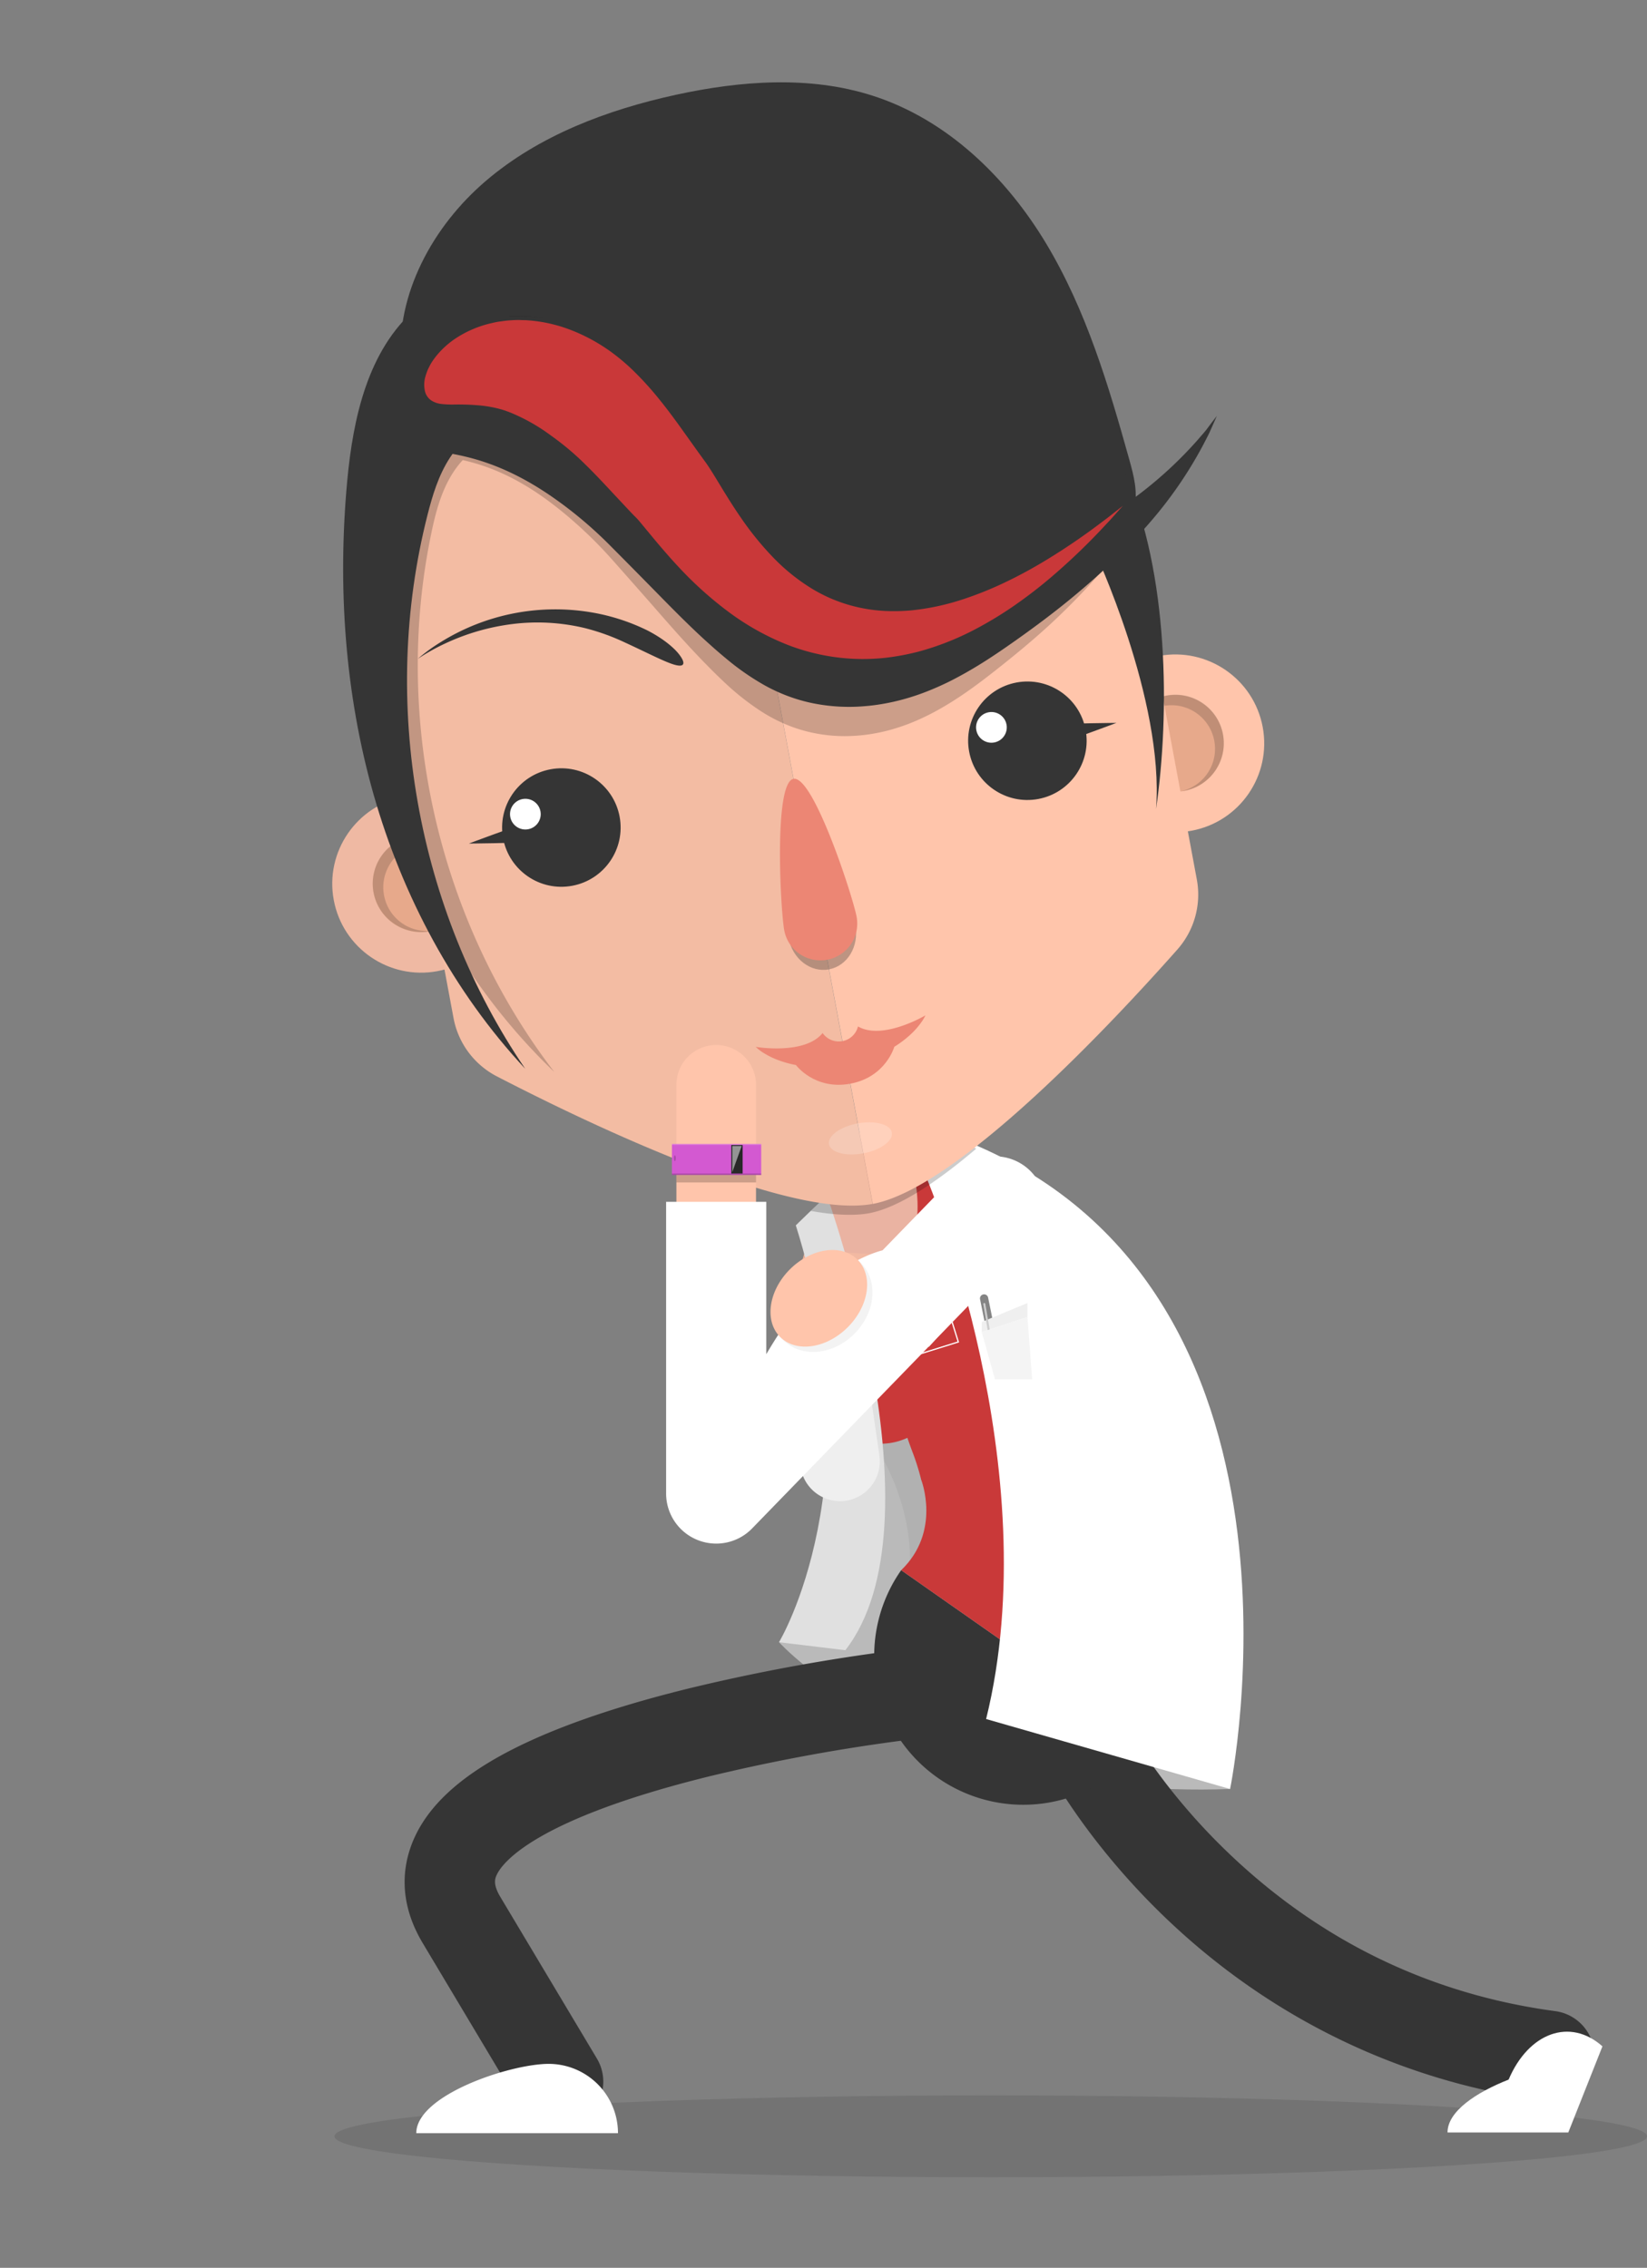 <svg xmlns="http://www.w3.org/2000/svg" viewBox="0 0 800.24 1102">
  <rect x="0" y="0" width="800.24" height="1102" fill="#808080" stroke="none"/>
  <title>The Maximizer</title>
  <path d="M1458,895.55,1438.25,920l1.73,11.92c.09.63.21,1.24.36,1.85l21.43-21.86Z" transform="translate(-1051 -219)" opacity="0.2"/>
  <path d="M1445.25,818.85s-18.92,39.45,4.14,66.66l28.74-28.94Z" transform="translate(-1051 -219)" fill="#e8b09a"/>
  <ellipse cx="481.38" cy="1038.1" rx="318.87" ry="19.9" opacity="0.1"/>
  <path d="M1429.5,1017s69.16,76.67,219.16,71.33l-33-130.33-81.23-137.33L1458,895.55S1478.67,976.33,1429.5,1017Z" transform="translate(-1051 -219)" fill="#bababa"/>
  <path d="M1803.83,1239.93a22.15,22.15,0,0,1-3-.2c-69.76-9.39-133.66-40.52-184.78-90-38.67-37.45-56.61-72.34-57.36-73.81a21.94,21.94,0,0,1,39.1-19.91c.29.57,16.23,31,50,63.34,44.75,42.87,98.22,68.76,158.92,76.93a21.94,21.94,0,0,1-2.9,43.68Z" transform="translate(-1051 -219)" fill="#353535"/>
  <path d="M1322.2,1252.51a21.92,21.92,0,0,1-18.85-10.69l-46.94-78.57c-13.28-22.23-9.11-41-3.28-52.87,8.6-17.46,26.82-32.36,55.7-45.56,20.26-9.26,46.08-17.78,76.75-25.33A918.55,918.55,0,0,1,1485.94,1021a21.94,21.94,0,0,1,5.13,43.58,890.19,890.19,0,0,0-95.39,17.59c-84.24,20.78-100.27,41.67-103.18,47.57-.89,1.82-2.25,4.57,1.58,11l46.94,78.57a21.94,21.94,0,0,1-18.81,33.19Z" transform="translate(-1051 -219)" fill="#353535"/>
  <path d="M1475.57,920.55s24.12,33.45,15.94,74.12L1528,967.5,1501.79,901Z" transform="translate(-1051 -219)" opacity="0.05"/>
  <path d="M1317.59,1221.9a33.67,33.67,0,0,1,33.67,33.67h-98C1253.31,1237,1299,1221.9,1317.59,1221.9Z" transform="translate(-1051 -219)" fill="#fff"/>
  <path d="M1784,1229.54c-15.66,6.18-29.68,15.39-29.68,25.69H1813l16.59-41.85C1813.89,1199.38,1793.74,1206.66,1784,1229.54Z" transform="translate(-1051 -219)" fill="#fff"/>
  <path d="M1458.4,905.24" transform="translate(-1051 -219)" fill="none" stroke="#c93939" stroke-miterlimit="10" stroke-width="158.16"/>
  <path d="M1488.86,982a72.43,72.43,0,1,0,118.65,83.12Z" transform="translate(-1051 -219)" fill="#353535"/>
  <path d="M1498.57,938l130.36-41.59q-2.9-10.12-6.77-20.34c-17.55-46.18-57-75.26-131.11-120.16L1440,814.43c34.76,36.4,43.52,81.61,54.39,110.23A114.58,114.58,0,0,1,1498.57,938Z" transform="translate(-1051 -219)" fill="#c93939"/>
  <ellipse cx="424.57" cy="586.25" rx="21.26" ry="38.09" fill="#eab3a2"/>
  <path d="M1440,814.43c19.62,18.37,2.4,70,11.14,88.51a30.71,30.71,0,0,0,54.8,1.49l3.55-23.68-44.84-36.22-15.69-35.2Z" transform="translate(-1051 -219)" fill="#c93939"/>
  <path d="M1452.73,799.81s57.32,159,9,221.08L1429.5,1017s47.33-78.14,8.16-202.57Z" transform="translate(-1051 -219)" fill="#e0e0e0"/>
  <path d="M1498.57,938s9.94,25.09-9.7,44l118.65,83.12s52.61-68.82,21.41-168.74l-72.57-26.58Z" transform="translate(-1051 -219)" fill="#c93939"/>
  <g>
    <path d="M1517,871.29l-36,11.25-6.46-20.69,36-11.25Zm-35.63,10.49,34.87-10.88-6.1-19.53-34.87,10.88Z" transform="translate(-1051 -219)" fill="#fff"/>
    <path d="M1501.29,861.4l.08,1.54-2.84.89c-.08,0-.12.09-.11.22l.05,1.48s0,.2.19.13l2.79-.87.06,1.48-2.77.87c-.15,0-.17.08-.17.18l.09,2c0,.13,0,.28.23.2l2.76-.86.06,1.58-3.33,1a.88.88,0,0,1-1.12-.84l-.27-6.35a1.52,1.52,0,0,1,1-1.71Z" transform="translate(-1051 -219)" fill="#fff"/>
    <path d="M1485.68,867.84l-3.35,1a.17.17,0,0,0-.13.18c0,.34.2,4.91.21,5.34,0,.27.12.26.24.22l1.51-.47c.24-.07.33-.09.32-.25s-.08-1.91-.09-2.11-.06-.17-.2-.13l-.79.24c-.07,0-.08,0-.08-.08s0-1.4,0-1.4l2.48-.78.2,4.4a1.64,1.64,0,0,1-1.18,1.5l-2.7.84a.89.89,0,0,1-1.13-.85c0-.75-.24-6.08-.25-6.59a1.68,1.68,0,0,1,1.08-1.46l3.82-1.19Z" transform="translate(-1051 -219)" fill="#fff"/>
    <path d="M1495.35,863.26l-2.86.89a1.58,1.58,0,0,0-1,1.41c0,.34.3,7.81.3,7.81l1.45-.45-.23-5.18,3.06,4.29,1.43-.45s-2.39-3.32-2.38-3.32c.61-.18,1.42-.56,1.43-1.32,0,0-.1-2.5-.12-3a.85.85,0,0,0-1.11-.73m-.23,1.78.07,1.61c0,.14,0,.12-.11.17l-1.85.57c-.13,0-.17.07-.19-.11,0,0-.05-1.43-.06-1.59s.08-.13.24-.19c.4-.14,1.76-.55,1.76-.55s.13-.06.15.09" transform="translate(-1051 -219)" fill="#fff"/>
    <path d="M1489.76,865l-2.38.74a1.72,1.72,0,0,0-1.26,1.69c0,.46.27,6.46.27,6.46a.87.87,0,0,0,1.14.81l2.75-.86a1.52,1.52,0,0,0,1.06-1.43c0-.55-.28-6.51-.28-6.51a1,1,0,0,0-1.31-.9m-.1,1.94.24,5.2c0,.16,0,.23-.26.3L1488,873c-.2,0-.18,0-.19-.2l-.22-5.31c0-.15,0-.2.14-.24l1.75-.55c.17-.05.16.13.17.29" transform="translate(-1051 -219)" fill="#fff"/>
    <path d="M1477.82,864.84l44.84-14-20.53,22.84c1.48-4.6,3.39-9.45,4.92-13.93Z" transform="translate(-1051 -219)" fill="#fff"/>
  </g>
  <path d="M1518.08,772.62c181.25,70.72,130.59,315.71,130.59,315.71l-118.54-34c30.13-122-28.43-261.71-28.43-261.71Z" transform="translate(-1051 -219)" fill="#fff"/>
  <path d="M1459.09,948.45A19.34,19.34,0,0,1,1440,931.89l-10.27-70.81a19.34,19.34,0,0,1,38.28-5.55l10.27,70.81a19.35,19.35,0,0,1-19.16,22.12Z" transform="translate(-1051 -219)" fill="#efefef"/>
  <path d="M1525.29,777.22c-10.5-6.76-21.88-13.8-34.24-21.29l-10.67,12.22a12.49,12.49,0,0,0-4.8-1c-10.25,0-18.81,13-20.81,30.32l-9.86,9.93c10.65,2,21.23,2.55,28.71,1.08h0C1487.84,805.68,1506.22,793.41,1525.29,777.22Z" transform="translate(-1051 -219)" opacity="0.2"/>
  <g>
    <g>
      <circle cx="1255.65" cy="648.36" r="43.19" transform="translate(-1148.51 21.96) rotate(-10.55)" fill="#efb9a3"/>
      <circle cx="1255.65" cy="648.36" r="23.54" transform="translate(-1148.51 21.96) rotate(-10.55)" fill="#e7a98b"/>
      <path d="M1237.61,654.13a21.15,21.15,0,0,1,41.34-8.91c-.05-.39-.08-.78-.16-1.18A23.54,23.54,0,1,0,1260,671.5c.39-.07.77-.18,1.15-.28A21.15,21.15,0,0,1,1237.61,654.13Z" transform="translate(-1051 -219)" fill="#232323" opacity="0.2"/>
    </g>
    <g>
      <circle cx="1622.08" cy="580.09" r="43.19" transform="translate(-1129.81 87.92) rotate(-10.55)" fill="#ffc5ab"/>
      <circle cx="1622.08" cy="580.09" r="23.54" transform="translate(-1129.81 87.92) rotate(-10.55)" fill="#e7a98b"/>
      <path d="M1641,579a21.15,21.15,0,0,0-41.77,6.58c-.09-.39-.2-.76-.28-1.15a23.54,23.54,0,1,1,27.45,18.83c-.39.07-.78.11-1.18.16A21.15,21.15,0,0,0,1641,579Z" transform="translate(-1051 -219)" fill="#232323" opacity="0.2"/>
    </g>
    <path d="M1379,288.58c-99.73,18.58-161.69,135-138.39,260.08l30.74,165a40.22,40.22,0,0,0,21,28.35c40.58,21,140.8,69.8,182.64,62Z" transform="translate(-1051 -219)" fill="#ffc5ab"/>
    <path d="M1379,288.58c-99.73,18.58-161.69,135-138.39,260.08l30.74,165a40.22,40.22,0,0,0,21,28.35c40.58,21,140.8,69.8,182.64,62Z" transform="translate(-1051 -219)" opacity="0.05"/>
    <path d="M1379,288.58c99.73-18.58,199.47,67.73,222.77,192.79l30.74,165a40.22,40.22,0,0,1-9.43,34c-30.29,34.21-106.22,115.82-148,123.65Z" transform="translate(-1051 -219)" fill="#ffc5ab"/>
    <path d="M1365.67,525.4a98.73,98.73,0,0,0-26.28-8.65,105.32,105.32,0,0,0-74.29,14.3,85.36,85.36,0,0,0-11.12,8.12,98.87,98.87,0,0,1,13-7.33,108.54,108.54,0,0,1,32.93-9.59,98.55,98.55,0,0,1,35.44,2,106.65,106.65,0,0,1,19.38,7c5.85,2.68,11.3,5.38,16,7.54s8.56,3.76,10.76,3.65,2.06-2.06-.44-5.35S1373.29,529.35,1365.67,525.4Z" transform="translate(-1051 -219)" fill="#353535"/>
    <path d="M1580.08,469.7a117.47,117.47,0,0,0-36.87.33,120.55,120.55,0,0,0-42.31,15.67,111.34,111.34,0,0,0-23,18.42c-6.15,6.69-9.69,13-11.07,17s-.66,5.92,1.51,5.16,5.58-3.81,9.38-7.64,8.34-8.54,13.19-13.34a120.18,120.18,0,0,1,16.73-14.21,112.91,112.91,0,0,1,34.55-15.87,122.08,122.08,0,0,1,36.29-4.07,106.94,106.94,0,0,1,15.64,1.68A91.29,91.29,0,0,0,1580.08,469.7Z" transform="translate(-1051 -219)" fill="#5e4239"/>
    <g>
      <path d="M1466.61,668.9c-1.86-10-20.75-71.12-29.7-69.45s-4.56,65.48-2.7,75.49,10.63,16.77,19.57,15.1S1468.47,678.91,1466.61,668.9Z" transform="translate(-1051 -219)" fill="#232323" opacity="0.3"/>
      <path d="M1467.21,664.48c-1.81-9.71-21-68.85-30.68-67s-6.29,63.88-4.48,73.59a17.88,17.88,0,1,0,35.16-6.55Z" transform="translate(-1051 -219)" fill="#ec8674"/>
    </g>
    <path d="M1245.76,395.24c-2.35-33.33,15.39-66.17,41.25-88.29s59-34.61,92.42-41.89c31.46-6.85,64.84-9.36,95.34.37,36.44,11.62,65.31,39.83,84.65,72.11s30.21,68.69,40.29,104.83c2.12,7.6,4.22,15.56,2.47,23.28-1.42,6.22-5.23,11.68-9.5,16.51-22.4,25.39-57.78,36.53-91.88,38.66-19.46,1.22-39.87-.34-56.57-10-24.66-14.26-36.22-42.79-56.34-62.7-26.53-26.27-69.13-35.72-105-23.3" transform="translate(-1051 -219)" fill="#353535"/>
    <path d="M1569.64,485.76c-7.41,4.89-15.45,9.67-24,14.24s-17.7,8.87-27.16,13-19,8-28.06,10.18c-2.26.55-4.49,1-6.68,1.32a55.54,55.54,0,0,1-6.43.63,46.81,46.81,0,0,1-6.07-.11,40.68,40.68,0,0,1-5.74-.83,32.45,32.45,0,0,1-9.69-3.66,23.51,23.51,0,0,1-3.65-2.59,33.85,33.85,0,0,1-3.17-3.12,91.09,91.09,0,0,1-7.18-9.21c-1.3-1.86-2.65-3.85-4.06-6l-2.08-3.17-2.06-3.24c-5.47-8.68-10.72-17.73-16.11-26.78s-10.85-18-16.58-26.47c-2.83-4.23-5.78-8.33-8.7-12.24-1.46-2-3-3.86-4.43-5.72s-3.08-3.72-4.57-5.5c-12.18-14.14-24-23.55-31.66-28.42a103.59,103.59,0,0,0-24.33-11.49,82,82,0,0,0-25.57-4,56.73,56.73,0,0,0-6.21.3l-3,.29c-.88.09-1.77.27-2.64.43a21.36,21.36,0,0,0-5.47-3.49c-11.38-5-24.87,1.22-33.94,9.73-22.48,21.09-28.13,54-29.54,84.38-2.34,50.33,3.57,101.19,19.85,148.81s43.09,92,79.64,126.9c-56.3-73.35-78.65-171.13-59.81-261.68,2-9.65,4.52-19.37,9.55-27.91a46.31,46.31,0,0,1,5.75-7.77,101.94,101.94,0,0,1,10,2.81c12.71,4.31,24.39,11.28,35.34,19.88a209.58,209.58,0,0,1,27.25,25.68q9.25,10.41,18.44,20.87c6.7,7.64,14.09,16.22,22.44,25.06l3.17,3.33,3.29,3.34c2.18,2.22,4.55,4.52,7.07,6.89a124.85,124.85,0,0,0,17.81,14.12,78.48,78.48,0,0,0,11.13,6,71.21,71.21,0,0,0,11.76,4,75.17,75.17,0,0,0,22.81,2,80,80,0,0,0,10.67-1.36,84.78,84.78,0,0,0,10.12-2.59,93.72,93.72,0,0,0,9.41-3.55c3-1.3,5.92-2.73,8.71-4.24,11.19-6.05,20.63-13.13,29.36-20s17.24-13.87,25.07-21,15.09-14.44,21.62-21.63c3.17-3.48,6.13-7,8.93-10.44l-3.44-18.46C1581.49,477.41,1575.84,481.67,1569.64,485.76Z" transform="translate(-1051 -219)" opacity="0.2"/>
    <path d="M1582.54,486.14s34.26,72.83,30.16,126c6.74-46.23,6.21-114.79-15-162.74C1582.37,468.89,1582.54,486.14,1582.54,486.14Z" transform="translate(-1051 -219)" fill="#353535"/>
    <path d="M1247.38,436.28c5.38,2.46,11.15,1.57,16.84,2.27a114.91,114.91,0,0,1,17.38,3.5c13.42,3.8,25.67,10.14,37.12,18a200.84,200.84,0,0,1,28.39,23.71q9.6,9.65,19.13,19.35c7,7.09,14.62,15,23.3,23.23l3.3,3.08,3.43,3.09c2.27,2.05,4.73,4.18,7.37,6.36a123.41,123.41,0,0,0,18.62,13,82.79,82.79,0,0,0,11.7,5.42,79.28,79.28,0,0,0,12.41,3.52,88.58,88.58,0,0,0,24.2,1.39,96.44,96.44,0,0,0,11.37-1.53,102.27,102.27,0,0,0,10.82-2.68c3.52-1.06,6.84-2.26,10.08-3.58s6.36-2.72,9.36-4.21c12-6,22.23-12.9,31.66-19.55s18.64-13.52,27.13-20.49,16.37-14,23.47-21a276.71,276.71,0,0,0,18.82-20.52,201,201,0,0,0,22.56-33.9c1.09-2.16,2.11-4,2.9-5.74l1.92-4.32,1.58-3.57-2.39,3.09L1637,428c-1.15,1.44-2.58,3-4.12,4.82a196.36,196.36,0,0,1-28.67,26.56c-6.51,4.83-13.69,9.85-21.68,14.64s-16.64,9.51-25.86,14-19,8.8-29.17,12.93-20.4,8-30.06,10.27c-2.42.57-4.8,1-7.13,1.4a66.94,66.94,0,0,1-6.85.74,55.77,55.77,0,0,1-6.45,0,47.43,47.43,0,0,1-6.08-.66,35.73,35.73,0,0,1-10.22-3.24,23.71,23.71,0,0,1-3.82-2.38,32.19,32.19,0,0,1-3.3-2.89,82.88,82.88,0,0,1-7.43-8.56c-1.34-1.73-2.74-3.58-4.18-5.59l-2.14-3-2.12-3c-5.62-8.1-11-16.55-16.53-25s-11.13-16.81-17-24.7c-2.92-3.94-6-7.76-9-11.4-1.5-1.82-3.09-3.59-4.58-5.31s-3.19-3.45-4.74-5.1c-12.63-13.12-25-21.77-33-26.2A111.26,111.26,0,0,0,1327.21,376a95.4,95.4,0,0,0-27.09-3.24c-2.2,0-4.44.22-6.6.42l-3.22.34c-1.06.12-2.13.35-3.17.53-2.1.4-4.13.79-6.14,1.28s-4,1.11-6,1.77a68.93,68.93,0,0,0-21.65,11.66,45.63,45.63,0,0,0-12.71,16.11,32.87,32.87,0,0,0-3.22,15,20.5,20.5,0,0,0,3.23,10.67A16,16,0,0,0,1247.38,436.28Z" transform="translate(-1051 -219)" fill="#353535"/>
    <path d="M1560.34,576.45c.42,2.27,3.7,3.56,7.31,2.88s25.79-9.05,25.79-9.05-23.7.17-27.32.84S1559.92,574.19,1560.34,576.45Z" transform="translate(-1051 -219)" fill="#353535"/>
    <path d="M1311.93,622.73c-.42-2.27-3.7-3.56-7.31-2.88s-25.79,9.05-25.79,9.05,23.7-.17,27.32-.84S1312.36,625,1311.93,622.73Z" transform="translate(-1051 -219)" fill="#353535"/>
    <g>
      <circle cx="1323.78" cy="621.02" r="28.79" transform="translate(-1142.35 33.98) rotate(-10.55)" fill="#353535"/>
      <circle cx="1306.29" cy="614.52" r="7.46" transform="translate(-1141.46 30.66) rotate(-10.55)" fill="#fff"/>
    </g>
    <g>
      <circle cx="1550.21" cy="578.83" r="28.79" transform="translate(-1130.8 74.74) rotate(-10.55)" fill="#353535"/>
      <circle cx="1532.73" cy="572.33" r="7.46" transform="translate(-1129.9 71.43) rotate(-10.55)" fill="#fff"/>
    </g>
    <path d="M1461.19,729.8h0l-23.51,6.69s9.12,12.34,26.46,9.11h0c17.34-3.23,21.4-18,21.4-18Z" transform="translate(-1051 -219)" fill="#ec8674"/>
    <path d="M1467.88,717.78a9.6,9.6,0,0,1-17.19,3.2c-8.69,10.8-32.53,6.73-32.53,6.73l.7.61A20.25,20.25,0,0,0,1421,730a38.49,38.49,0,0,0,8.95,4.44c8,2.9,19.9,4.44,32.53,2.08s23.22-8.08,29.6-13.65a38.47,38.47,0,0,0,6.75-7.36,20.25,20.25,0,0,0,1.4-2.3l.43-.82S1479.87,724.73,1467.88,717.78Z" transform="translate(-1051 -219)" fill="#ec8674"/>
    <path d="M1293,424.11c-9.8,2-18,9-23.46,17.41s-8.4,18.13-10.86,27.83c-23.08,90.95-5.32,191.45,47.51,269-34.9-37.47-59.62-83.94-73.65-133.18S1215,503.94,1219.68,453c2.84-30.82,10-63.89,33.49-84.1,9.47-8.15,23.23-13.69,34.38-8,6.71,3.4,11.13,10.34,12.95,17.65s1.34,15,.31,22.43" transform="translate(-1051 -219)" fill="#353535"/>
    <path d="M1260.56,413.6a11.52,11.52,0,0,0,5,1.71,47.89,47.89,0,0,0,6,.26,114.52,114.52,0,0,1,13.81.57,60.64,60.64,0,0,1,7.67,1.39l1.93.53c.64.24,1.28.36,1.9.62s1.25.42,1.85.7l.91.36,1,.43a90.64,90.64,0,0,1,18.06,10.47,131.86,131.86,0,0,1,16.74,14.09c3.85,3.75,8.18,8.32,13.11,13.63l7.92,8.46,2.15,2.25.55.57c.16.17.2.19.31.3l.28.26.36.38c1,1,2.19,2.46,3.45,4,2.56,3.08,5.35,6.52,8.33,10s6.14,7.1,9.53,10.68a178.57,178.57,0,0,0,23,20.65A124.78,124.78,0,0,0,1433,532.08a101.31,101.31,0,0,0,32.61,7.05,100.3,100.3,0,0,0,16.24-.56,118.18,118.18,0,0,0,15.38-2.91,134.53,134.53,0,0,0,27.12-10.62,182.49,182.49,0,0,0,22.23-13.72,227,227,0,0,0,17.83-14.16,311.68,311.68,0,0,0,23.85-23.2c2.73-2.87,4.76-5.22,6.17-6.78l2.15-2.4-2.54,2c-1.67,1.29-4.05,3.25-7.23,5.59a314.37,314.37,0,0,1-27,18.48c-5.78,3.54-12.2,7.13-19.16,10.5a171,171,0,0,1-22.39,9.07,117.61,117.61,0,0,1-24.69,5.2,97.48,97.48,0,0,1-12.63.26,77,77,0,0,1-12.37-1.64,74.71,74.71,0,0,1-22.76-9,95,95,0,0,1-19.15-15.36,148.48,148.48,0,0,1-15.53-19.1c-2.33-3.35-4.54-6.77-6.7-10.23s-4.24-6.94-6.48-10.59c-1.15-1.85-2.31-3.72-3.8-5.87l-3.92-5.4-6.43-9c-4.26-6-8.5-11.79-12.76-17a152.62,152.62,0,0,0-12.48-13.71,99.31,99.31,0,0,0-10.49-8.86,86.43,86.43,0,0,0-18.66-10.35,72.33,72.33,0,0,0-20.52-5l-2.56-.19c-.88,0-1.77,0-2.65-.06-1.75-.05-3.47.06-5.14.17s-3.31.37-4.91.58-3.14.61-4.65.95a53,53,0,0,0-15.75,6.67,42.13,42.13,0,0,0-10.52,9.42c-.64.84-1.23,1.65-1.76,2.45s-1,1.66-1.39,2.46l-.59,1.17c-.17.4-.33.8-.48,1.19q-.44,1.17-.75,2.25a14,14,0,0,0-.22,7.42A7.51,7.51,0,0,0,1260.56,413.6Z" transform="translate(-1051 -219)" fill="#c93839"/>
    <ellipse cx="1469.1" cy="772.06" rx="15.53" ry="7.4" transform="translate(-1167.56 63.15) rotate(-10.55)" fill="#fff" opacity="0.2"/>
  </g>
  <polygon points="408.57 608.51 435.91 610.23 429.7 621.2 408.57 618.64 408.57 608.51" fill="#f2b9a2"/>
  <path d="M1482.38,831.09c-8.69,1.9-20.44,8.37-31.69,18.09-16.57,14.33-32.36,47.85-32.36,47.85V746.14a19.34,19.34,0,0,0-38.68,0V944.7a19.34,19.34,0,0,0,33.21,13.47L1506.27,862C1510.81,829,1482.38,831.09,1482.38,831.09Z" transform="translate(-1051 -219)" fill="#ffc5ab"/>
  <path d="M1547.91,791.38a19.34,19.34,0,0,0-27.35.4l-38.19,39.32s28.43-2.07,23.89,30.92l42-43.29A19.34,19.34,0,0,0,1547.91,791.38Z" transform="translate(-1051 -219)" fill="#c93939"/>
  <g>
    <rect x="326.48" y="555.89" width="43.37" height="15.05" fill="#d359d1"/>
    <rect x="326.48" y="555.89" width="43.37" height="0.51" fill="#fff" opacity="0.2"/>
    <rect x="326.48" y="570.26" width="43.37" height="0.68" opacity="0.2"/>
    <rect x="355.3" y="556.4" width="5.53" height="13.86" fill="#282828"/>
    <polygon points="355.77 556.87 355.77 569.67 360.36 556.87 355.77 556.87" fill="#fff" opacity="0.5"/>
    <rect x="328.65" y="570.94" width="38.68" height="3.65" opacity="0.2"/>
    <ellipse cx="327.92" cy="562.82" rx="0.43" ry="1.4" opacity="0.2"/>
  </g>
  <path d="M1551.4,787.79a24.34,24.34,0,0,0-34.42.5l-37.18,38.28c-9.66,2.52-21.36,9.31-32.38,18.83-9.11,7.87-17.82,20.91-24.09,31.64V803h-48.68V944.7a24.34,24.34,0,0,0,41.8,17L1551.9,822.21a24.34,24.34,0,0,0-.5-34.42Z" transform="translate(-1051 -219)" fill="#fff"/>
  <ellipse cx="1450.45" cy="851.48" rx="26.58" ry="22.16" transform="translate(-1228.26 1056.02) rotate(-45)" opacity="0.05"/>
  <ellipse cx="1448.84" cy="849.88" rx="26.58" ry="19.89" transform="translate(-1227.6 1054.41) rotate(-45)" fill="#ffc5ab"/>
  <polygon points="477 642.4 499.21 633.18 499.21 640 477 647.29 477 642.4" fill="#efefef"/>
  <path d="M1529.32,860.85l3.77-1.56-2-9.8a2,2,0,0,0-3.92.78Z" transform="translate(-1051 -219)" fill="#848484"/>
  <line x1="478.25" y1="633.67" x2="480.83" y2="648.75" fill="none" stroke="#ccc" stroke-linecap="round" stroke-miterlimit="10"/>
  <polygon points="477 647.29 483.44 670.25 501.5 670.25 499.21 640 477 647.29" fill="#f4f4f4"/>
</svg>
